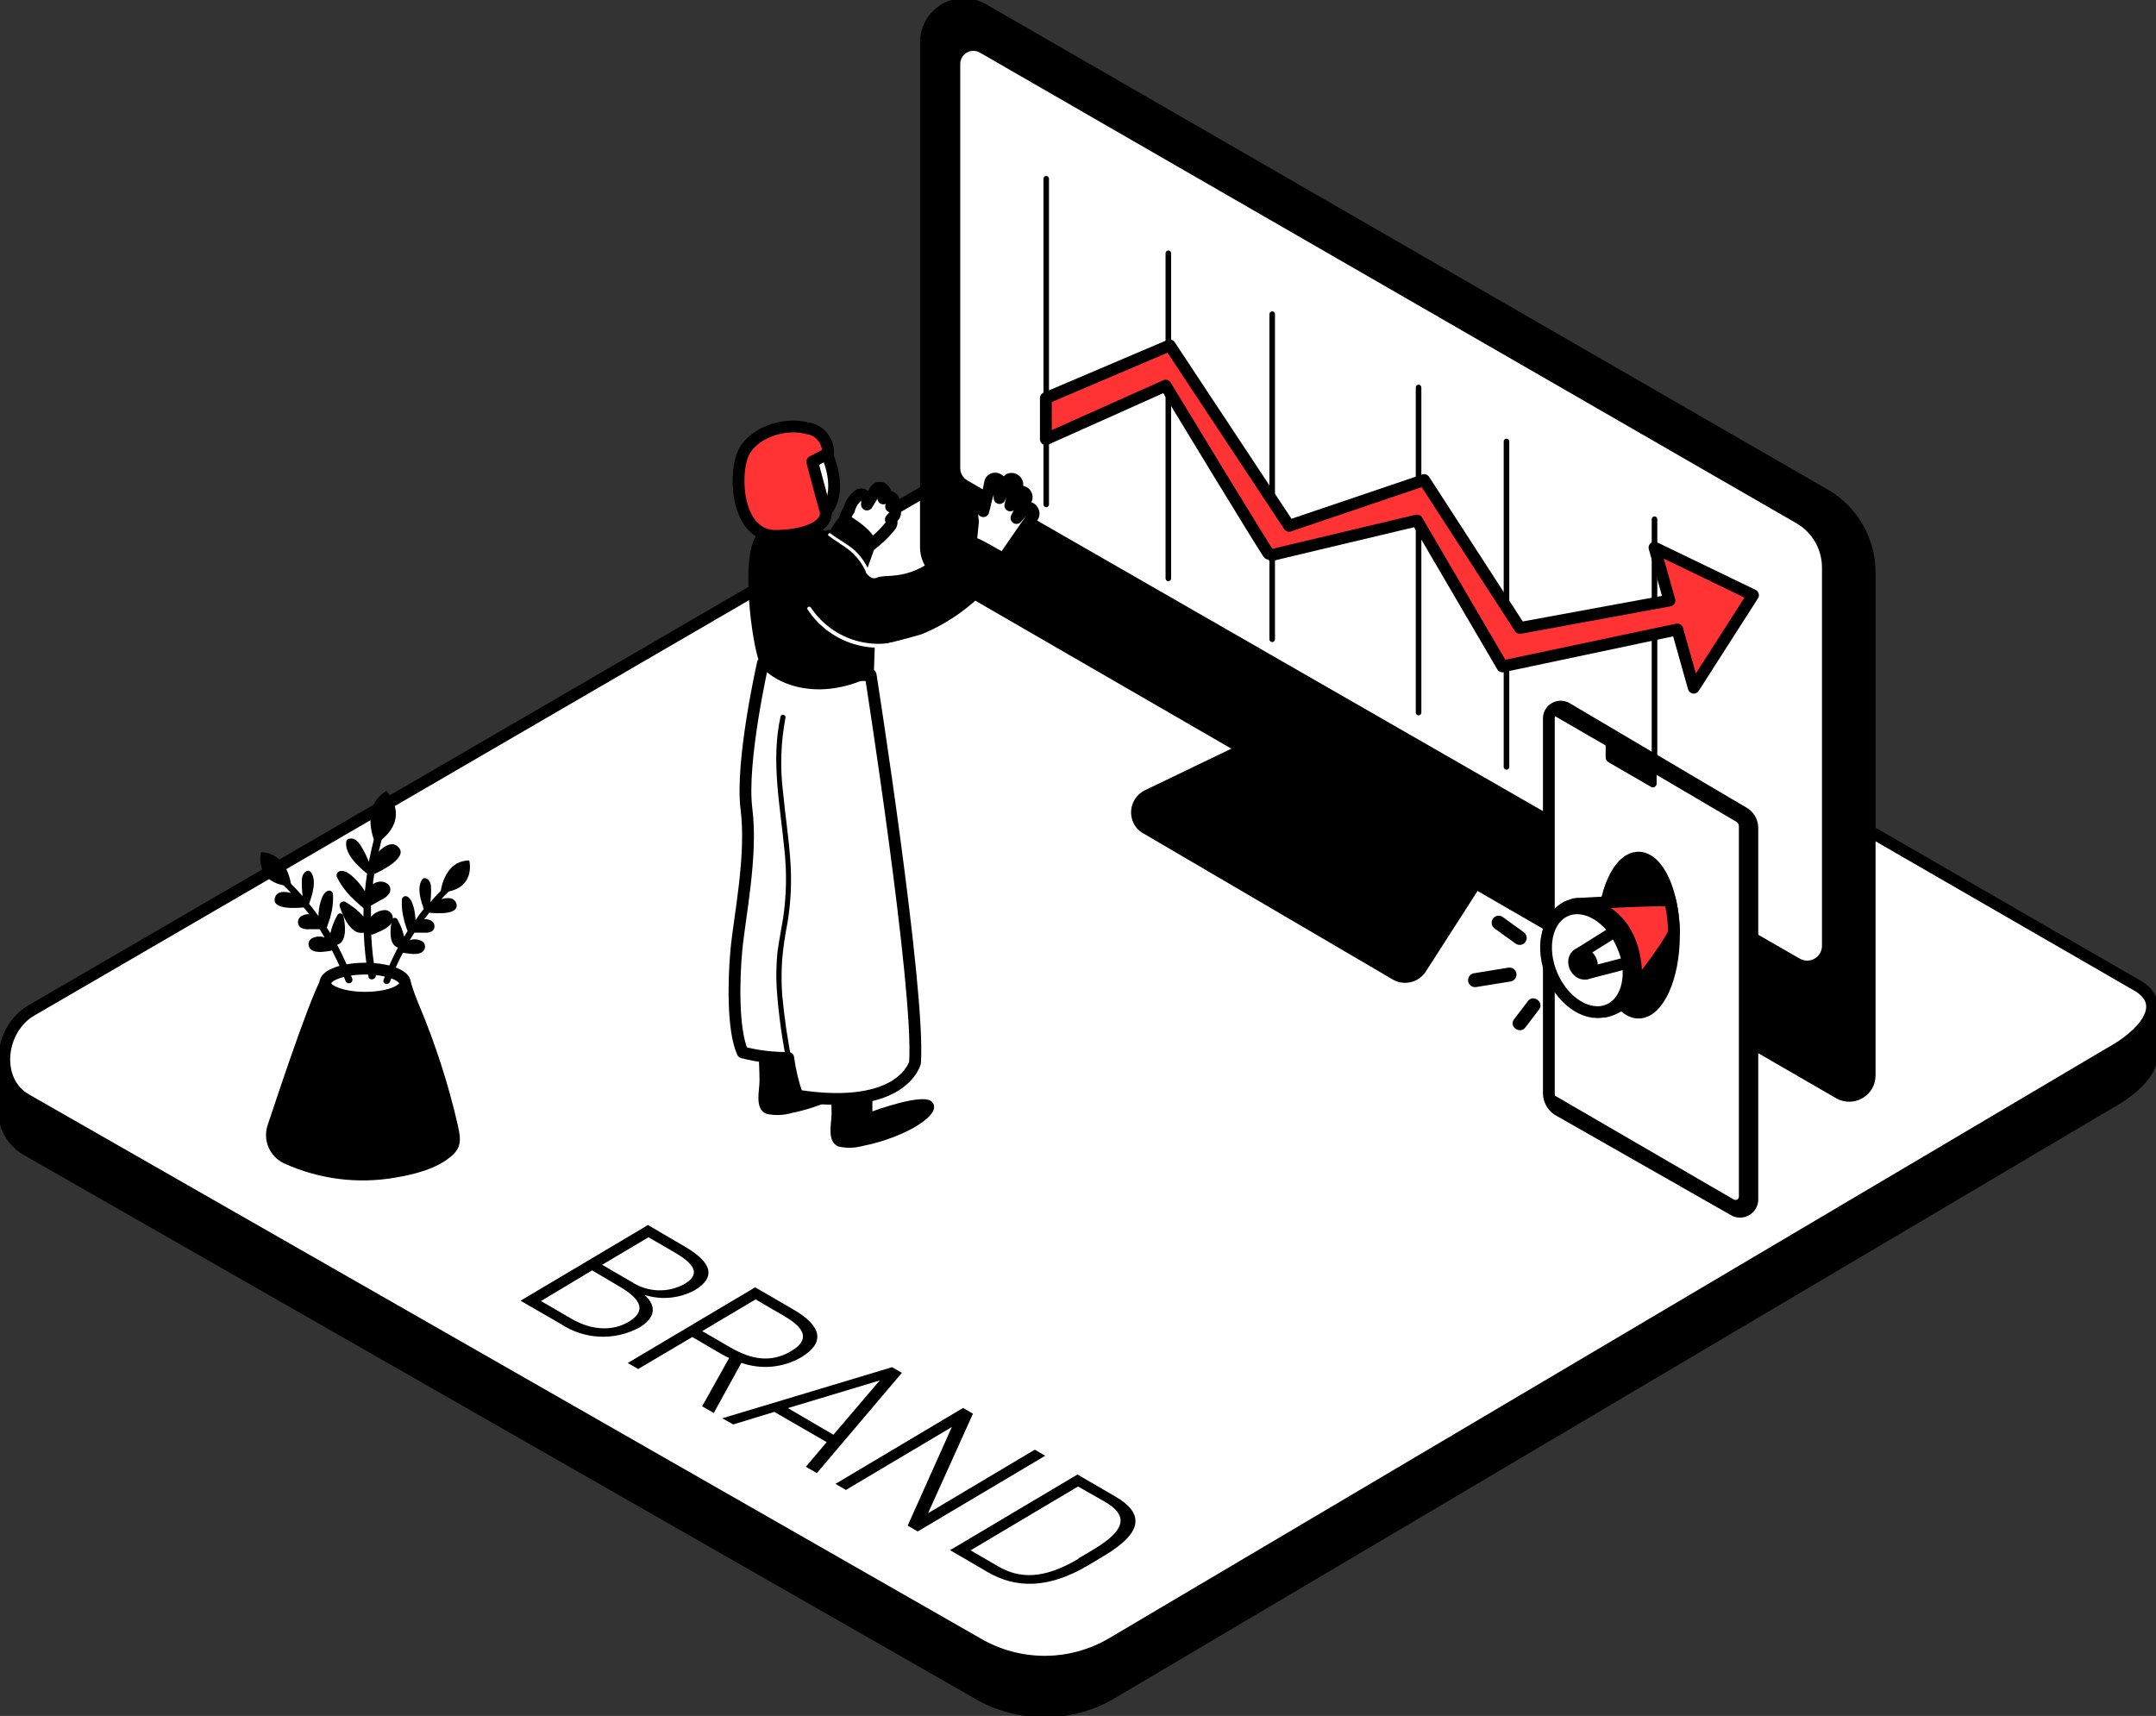 <svg width="446" height="355" viewBox="0 0 446 355" fill="none" xmlns="http://www.w3.org/2000/svg">
<rect x="0" y="0" width="446" height="355" fill="#333333" stroke="none"/>
<g clip-path="url(#clip0_1634_2213)">
<path d="M445.151 208.423H431.973L234.658 94.522C231.533 92.584 226.812 91.308 223.637 93.162L7.489 218.811H0.866V229.011C0.717 230.728 1.048 232.453 1.821 233.993C2.595 235.533 3.781 236.828 5.247 237.732L202.239 350.342C206.379 352.754 211.076 354.042 215.866 354.078C220.655 354.113 225.371 352.896 229.546 350.546L436.473 228.144C440.973 225.662 444.964 222.007 445.1 218.675L445.151 208.423Z" fill="black" stroke="black" stroke-width="2.441" stroke-linecap="round" stroke-linejoin="round"/>
<path d="M202.291 340.057L5.299 227.43C-1.307 223.588 -0.136 212.895 6.453 209.069L223.671 82.808C226.847 80.972 231.568 82.23 234.692 84.168L442.366 204.037C448.785 208.032 443.147 214.238 436.558 217.825L229.632 340.227C225.456 342.588 220.735 343.815 215.939 343.785C211.142 343.755 206.437 342.47 202.291 340.057Z" fill="white" stroke="black" stroke-width="2.441" stroke-linecap="round" stroke-linejoin="round"/>
<path d="M307.545 181.393L294.961 200.977C294.26 202.076 293.166 202.865 291.903 203.181C290.639 203.497 289.303 203.317 288.168 202.677L236.458 172.383C235.581 171.89 234.881 171.135 234.454 170.224C233.895 169.017 233.829 167.64 234.27 166.386C234.711 165.131 235.624 164.099 236.814 163.509L258.67 152.986" fill="black"/>
<path d="M386.767 118.458V222.5C386.76 223.238 386.568 223.964 386.206 224.608C385.642 225.571 384.722 226.273 383.645 226.563C382.568 226.852 381.42 226.706 380.45 226.155L194.819 118.849C193.824 118.276 192.998 117.452 192.422 116.458C191.847 115.464 191.543 114.336 191.541 113.188V8.721C191.548 7.338 191.911 5.98 192.594 4.777C193.638 2.973 195.354 1.657 197.367 1.118C199.379 0.579 201.522 0.862 203.327 1.904L377.546 102.376C380.357 104.011 382.689 106.357 384.308 109.18C385.927 112.003 386.775 115.203 386.767 118.458Z" fill="black" stroke="black" stroke-width="2.441" stroke-linecap="round" stroke-linejoin="round"/>
<path d="M201.357 9.299C200.837 9.301 200.323 9.406 199.844 9.607C199.365 9.808 198.93 10.102 198.564 10.471C198.198 10.841 197.909 11.279 197.712 11.76C197.515 12.242 197.415 12.757 197.417 13.277V96.817C197.415 97.558 197.608 98.286 197.978 98.928C198.348 99.57 198.881 100.103 199.523 100.472L371.721 199.396C372.367 199.767 373.099 199.961 373.844 199.957C374.976 199.957 376.062 199.508 376.864 198.709C377.666 197.909 378.119 196.824 378.123 195.69V117.37C378.115 115.297 377.561 113.263 376.518 111.472C375.474 109.681 373.978 108.197 372.18 107.17L203.344 9.843C202.742 9.486 202.056 9.298 201.357 9.299Z" fill="white" stroke="black" stroke-width="2.441" stroke-linecap="round" stroke-linejoin="round"/>
<path d="M216.436 36.398C216.587 36.402 216.729 36.465 216.834 36.573C216.938 36.681 216.997 36.825 216.997 36.976V104.246C217.011 104.329 217.007 104.414 216.985 104.495C216.963 104.577 216.924 104.652 216.87 104.717C216.816 104.781 216.748 104.833 216.672 104.869C216.595 104.904 216.512 104.922 216.428 104.922C216.344 104.922 216.261 104.904 216.184 104.869C216.108 104.833 216.04 104.781 215.986 104.717C215.932 104.652 215.893 104.577 215.871 104.495C215.849 104.414 215.845 104.329 215.859 104.246V36.976C215.859 36.822 215.92 36.675 216.028 36.567C216.136 36.459 216.283 36.398 216.436 36.398Z" fill="black"/>
<path d="M241.689 51.817C241.842 51.817 241.989 51.878 242.097 51.986C242.205 52.095 242.266 52.242 242.266 52.395V119.665C242.266 119.818 242.205 119.965 242.097 120.074C241.989 120.182 241.842 120.243 241.689 120.243C241.536 120.243 241.389 120.182 241.28 120.074C241.172 119.965 241.111 119.818 241.111 119.665V52.395C241.111 52.242 241.172 52.095 241.28 51.986C241.389 51.878 241.536 51.817 241.689 51.817Z" fill="black"/>
<path d="M263.171 64.414C263.324 64.414 263.471 64.475 263.579 64.583C263.688 64.692 263.749 64.839 263.749 64.992V132.262C263.749 132.416 263.688 132.563 263.579 132.671C263.471 132.779 263.324 132.84 263.171 132.84C263.018 132.84 262.871 132.779 262.763 132.671C262.655 132.563 262.594 132.416 262.594 132.262V64.992C262.594 64.839 262.655 64.692 262.763 64.583C262.871 64.475 263.018 64.414 263.171 64.414Z" fill="black"/>
<path d="M293.45 79.578C293.604 79.578 293.75 79.639 293.859 79.748C293.967 79.856 294.028 80.003 294.028 80.156V147.426C294.028 147.58 293.967 147.727 293.859 147.835C293.75 147.944 293.604 148.005 293.45 148.005C293.297 148.005 293.15 147.944 293.042 147.835C292.934 147.727 292.873 147.58 292.873 147.426V80.156C292.873 80.003 292.934 79.856 293.042 79.748C293.15 79.639 293.297 79.578 293.45 79.578Z" fill="black"/>
<path d="M311.638 90.764C311.714 90.764 311.789 90.779 311.859 90.808C311.929 90.838 311.993 90.88 312.046 90.934C312.1 90.987 312.142 91.051 312.171 91.121C312.2 91.192 312.215 91.267 312.215 91.343V158.664C312.215 158.817 312.155 158.964 312.046 159.072C311.938 159.181 311.791 159.242 311.638 159.242C311.485 159.242 311.338 159.181 311.23 159.072C311.121 158.964 311.061 158.817 311.061 158.664V91.343C311.061 91.267 311.075 91.192 311.104 91.121C311.134 91.051 311.176 90.987 311.23 90.934C311.283 90.88 311.347 90.838 311.417 90.808C311.487 90.779 311.562 90.764 311.638 90.764Z" fill="black"/>
<path d="M342.256 106.83C342.409 106.83 342.556 106.891 342.664 106.999C342.773 107.108 342.834 107.255 342.834 107.408V174.678C342.834 174.831 342.773 174.978 342.664 175.087C342.556 175.195 342.409 175.256 342.256 175.256C342.103 175.256 341.956 175.195 341.848 175.087C341.74 174.978 341.679 174.831 341.679 174.678V107.408C341.679 107.332 341.694 107.257 341.723 107.187C341.752 107.117 341.794 107.053 341.848 106.999C341.901 106.945 341.965 106.903 342.035 106.874C342.105 106.845 342.18 106.83 342.256 106.83Z" fill="black"/>
<path d="M362.635 123.133L342.257 113.29L345.347 124.238L314.423 129.916L294.605 99.316L266.669 108.785L241.978 71.452L216.352 82.366V90.867L241.128 79.782C241.128 79.782 262.407 114.922 262.696 114.922L293.127 107.68L310.789 137.872L346.978 130.222L350.374 142.275L362.635 123.133Z" fill="#FF3333"/>
<path d="M362.635 123.133L342.257 113.29L345.347 124.238L314.423 129.916L294.605 99.316L266.669 108.785L241.978 71.452L216.352 82.366V90.867L241.128 79.782C241.128 79.782 262.407 114.922 262.696 114.922L293.127 107.68L310.789 137.872L346.978 130.222L350.374 142.275L362.635 123.133Z" stroke="black" stroke-width="2.441" stroke-linecap="round" stroke-linejoin="round"/>
<path d="M324.085 146.525C332.78 151.626 354.28 164.41 360.699 168.15C361.248 168.469 361.704 168.928 362.02 169.481C362.336 170.033 362.501 170.659 362.499 171.295V247.949C362.528 248.387 362.445 248.826 362.257 249.223C362.069 249.619 361.782 249.961 361.424 250.215C361.066 250.469 360.649 250.627 360.213 250.674C359.777 250.721 359.336 250.655 358.933 250.482L322.778 229.895C322.077 229.564 321.482 229.043 321.062 228.391C320.641 227.739 320.412 226.982 320.4 226.206V148.616C320.404 148.187 320.52 147.765 320.738 147.395C320.955 147.024 321.266 146.718 321.64 146.506C322.013 146.294 322.436 146.184 322.865 146.188C323.295 146.191 323.715 146.308 324.085 146.525Z" fill="white" stroke="black" stroke-width="2.441" stroke-linecap="round" stroke-linejoin="round"/>
<path d="M320.639 147.562L332.152 154.227V156.675C332.151 156.882 332.205 157.087 332.31 157.266C332.414 157.446 332.565 157.594 332.747 157.695L341.544 162.795C341.631 162.846 341.729 162.879 341.829 162.892C341.93 162.906 342.033 162.899 342.131 162.872C342.229 162.845 342.32 162.799 342.4 162.736C342.48 162.673 342.547 162.595 342.596 162.506C342.664 162.387 342.699 162.252 342.698 162.115V160.313L359.205 170.02C359.361 170.112 359.491 170.244 359.58 170.402C359.669 170.56 359.716 170.739 359.714 170.921V247.524C359.719 247.617 359.705 247.71 359.673 247.797C359.641 247.885 359.592 247.965 359.529 248.033C359.465 248.101 359.389 248.156 359.304 248.194C359.22 248.232 359.128 248.253 359.035 248.255C358.898 248.256 358.763 248.221 358.644 248.153L320.384 225.934C320.317 226.62 320.44 227.311 320.74 227.932C321.039 228.552 321.504 229.079 322.082 229.453C324.069 230.728 358.933 250.465 358.933 250.465C359.296 250.645 359.697 250.732 360.101 250.72C360.506 250.708 360.901 250.596 361.252 250.394C361.603 250.192 361.899 249.907 362.113 249.564C362.328 249.22 362.455 248.829 362.482 248.425V171.295C362.485 170.719 362.351 170.15 362.091 169.636C361.831 169.121 361.453 168.676 360.988 168.337C359.392 167.181 324.086 146.525 324.086 146.525C323.504 146.209 322.821 146.135 322.185 146.319C321.549 146.504 321.012 146.932 320.69 147.511L320.639 147.562Z" fill="black"/>
<path d="M338.945 209.495C342.996 209.495 346.281 202.317 346.281 193.463C346.281 184.609 342.996 177.432 338.945 177.432C334.893 177.432 331.608 184.609 331.608 193.463C331.608 202.317 334.893 209.495 338.945 209.495Z" fill="black" stroke="black" stroke-width="2.441" stroke-linecap="round" stroke-linejoin="round"/>
<path d="M345.517 186.425C344.328 185.881 325.682 187.054 325.682 187.054L337.399 205.551C337.399 205.551 344.532 196.693 346.298 192.919C346.267 190.733 346.005 188.556 345.517 186.425Z" fill="#FF3333" stroke="black" stroke-width="2.441" stroke-linecap="round" stroke-linejoin="round"/>
<path d="M320.23 193.123C320.23 192.919 322.183 184.232 330.793 187.938C338.571 191.338 338.809 201.215 338.282 203.647C337.834 205.075 337.006 206.355 335.888 207.349C334.769 208.343 333.401 209.014 331.931 209.291" fill="black"/>
<path d="M320.23 193.123C320.23 192.919 322.183 184.232 330.793 187.938C338.571 191.338 338.809 201.215 338.282 203.647C337.834 205.075 337.006 206.355 335.888 207.349C334.769 208.343 333.401 209.014 331.931 209.291" stroke="black" stroke-width="2.441" stroke-linecap="round" stroke-linejoin="round"/>
<path d="M332.799 208.923C336.826 207.177 338.103 201.165 335.65 195.496C333.197 189.827 327.944 186.647 323.916 188.394C319.888 190.14 318.612 196.152 321.064 201.821C323.517 207.49 328.771 210.67 332.799 208.923Z" fill="white" stroke="black" stroke-width="2.441" stroke-linecap="round" stroke-linejoin="round"/>
<path d="M336.788 199.158L328.297 201.368L326.446 197.458L334.054 192.681C335.355 194.654 336.282 196.85 336.788 199.158Z" fill="white" stroke="black" stroke-width="2.441" stroke-linecap="round" stroke-linejoin="round"/>
<path d="M328.452 201.299C329.313 200.861 329.57 199.637 329.026 198.566C328.482 197.494 327.343 196.981 326.482 197.419C325.621 197.857 325.364 199.081 325.908 200.152C326.452 201.224 327.591 201.737 328.452 201.299Z" fill="black" stroke="black" stroke-width="2.441" stroke-linecap="round" stroke-linejoin="round"/>
<path d="M310.873 189.723L315.221 192.868C315.532 193.094 315.74 193.433 315.801 193.813C315.861 194.192 315.769 194.58 315.543 194.891C315.318 195.202 314.979 195.411 314.6 195.472C314.221 195.532 313.833 195.44 313.523 195.214L309.175 192.086C308.862 191.861 308.651 191.52 308.589 191.139C308.527 190.758 308.619 190.368 308.844 190.055C309.069 189.741 309.41 189.53 309.79 189.468C310.171 189.406 310.56 189.498 310.873 189.723Z" fill="black"/>
<path d="M304.913 201.351L312.029 200.195C312.407 200.132 312.795 200.222 313.107 200.445C313.419 200.668 313.63 201.007 313.693 201.385C313.756 201.764 313.666 202.152 313.443 202.465C313.22 202.777 312.882 202.988 312.504 203.051L305.355 204.207C305.167 204.236 304.976 204.228 304.792 204.183C304.608 204.138 304.434 204.058 304.281 203.945C304.128 203.833 303.999 203.692 303.9 203.53C303.802 203.368 303.736 203.188 303.707 203C303.678 202.813 303.687 202.621 303.732 202.437C303.776 202.253 303.857 202.079 303.969 201.926C304.081 201.773 304.222 201.643 304.384 201.545C304.546 201.446 304.726 201.38 304.913 201.351Z" fill="black"/>
<path d="M313.2 210.888L316.07 207.114C317.191 205.635 319.467 207.335 318.397 208.814L315.544 212.571C314.406 214.051 312.062 212.367 313.2 210.888Z" fill="black"/>
<path d="M141.648 257.894C147.507 261.294 148.05 264.354 143.686 266.939C142.114 267.786 140.389 268.306 138.611 268.47C136.834 268.634 135.043 268.437 133.343 267.891C135.857 270.186 135.653 272.668 132.172 274.691C129.688 276.018 126.894 276.656 124.08 276.536C121.267 276.416 118.537 275.544 116.175 274.011L107.684 269.098L134.04 253.44L141.648 257.894ZM111.912 269.166L118.229 272.838C122.662 275.405 126.924 275.32 130.015 273.484C133.564 271.376 132.987 268.979 128.113 266.14L122.492 262.824L111.912 269.166ZM124.564 261.668L130.66 265.204C132.26 266.26 134.115 266.861 136.029 266.945C137.943 267.029 139.843 266.592 141.529 265.681C144.212 264.099 144.823 262.161 139.576 259.118L134.142 255.973L124.564 261.668Z" fill="black"/>
<path d="M145.247 290.943L150.834 280.947C150.217 280.669 149.616 280.357 149.034 280.012L143.209 276.612L132.018 283.225L129.861 281.984L156.218 266.326L164.216 270.968C170.007 274.368 170.754 277.768 165.761 280.794C163.901 281.872 161.83 282.533 159.69 282.733C157.549 282.932 155.392 282.665 153.365 281.95L147.659 292.32L145.247 290.943ZM151.106 278.771C155.606 281.389 159.597 281.899 163.588 279.57C167.579 277.241 166.645 274.827 162.144 272.226L156.302 268.826L145.264 275.388L151.106 278.771Z" fill="black"/>
<path d="M149.408 293.425L184.544 282.851L186.565 284.024L168.972 304.764L166.696 303.455L171.009 298.355L160.175 292.099L151.684 294.7L149.408 293.425ZM162.994 291.317L172.402 296.825L181.997 285.588L162.994 291.317Z" fill="black"/>
<path d="M216.215 301.177L189.842 316.834L187.77 315.627L196.907 295.227L174.983 308.249L172.826 306.991L199.233 291.283L201.271 292.473L191.982 313.06L214.059 299.919L216.215 301.177Z" fill="black"/>
<path d="M196.533 320.71L222.889 305.053L230.701 309.592C236.39 312.89 236.9 316.817 228.375 321.883L225.25 323.753C216.759 328.854 209.966 328.548 204.328 325.249L196.533 320.71ZM223.093 322.41L226.218 320.557C233.435 316.256 233.011 313.298 228.629 310.731L223.008 307.535L200.779 320.744L206.434 324.025C210.781 326.576 215.757 326.848 223.093 322.495V322.41Z" fill="black"/>
<path d="M68.301 202.048C66.875 202.167 59.607 223.86 56.516 233.176C56.112 234.394 56.17 235.717 56.677 236.896C57.184 238.074 58.106 239.025 59.267 239.568C66.247 242.751 74.026 243.747 81.581 242.424C85.351 241.778 89.852 240.724 92.756 238.106C94.454 236.627 93.893 234.995 93.503 233.006C91.572 224.598 88.918 216.374 85.572 208.423C85.131 207.318 84.672 206.213 84.281 205.023C84.044 204.377 83.823 203.085 83.076 202.728C75.264 198.988 70.017 201.827 68.301 202.048Z" fill="black" stroke="black" stroke-width="2.441" stroke-linecap="round" stroke-linejoin="round"/>
<path d="M75.537 206.418C80.095 206.418 83.79 205.07 83.79 203.408C83.79 201.747 80.095 200.399 75.537 200.399C70.978 200.399 67.283 201.747 67.283 203.408C67.283 205.07 70.978 206.418 75.537 206.418Z" fill="white" stroke="black" stroke-width="2.441" stroke-linecap="round" stroke-linejoin="round"/>
<path d="M80.631 203.204C81.396 201.132 82.292 199.111 83.314 197.152C83.397 197.174 83.485 197.174 83.569 197.152C84.672 197.288 86.473 197.679 87.424 196.897C87.554 196.788 87.663 196.655 87.746 196.506C87.834 196.355 87.891 196.187 87.914 196.013C87.937 195.84 87.925 195.663 87.879 195.494C87.833 195.325 87.754 195.166 87.647 195.028C87.54 194.89 87.406 194.774 87.254 194.687C86.87 194.493 86.453 194.377 86.024 194.344C85.596 194.312 85.165 194.365 84.757 194.5C85.063 193.99 85.386 193.463 85.725 192.953H87.678C88.26 193.027 88.851 192.926 89.376 192.664C89.554 192.514 89.698 192.329 89.801 192.12C89.916 191.797 89.905 191.442 89.769 191.127C89.634 190.811 89.384 190.559 89.071 190.42C88.668 190.211 88.215 190.123 87.763 190.165C88.103 189.706 88.46 189.264 88.799 188.822C90.243 188.992 95.32 189.332 94.352 186.799C93.928 185.66 92.654 185.66 91.278 186.017C91.754 185.507 92.178 185.065 92.756 184.504C92.875 184.387 92.943 184.227 92.945 184.06C92.946 183.892 92.882 183.731 92.764 183.612C92.647 183.492 92.488 183.424 92.32 183.422C92.153 183.421 91.992 183.486 91.873 183.603C90.871 184.572 89.92 185.592 89.02 186.629C89.158 185.627 89.204 184.614 89.156 183.603C89.156 182.855 88.884 181.903 88.018 181.699C87.912 181.667 87.799 181.664 87.691 181.691C87.583 181.718 87.485 181.773 87.407 181.852C86.116 183.552 87.067 186.306 87.661 188.057C87.033 188.822 86.439 189.604 85.963 190.369C85.927 189.468 85.796 188.574 85.573 187.7C85.335 186.884 84.893 185.575 83.993 185.405C83.894 185.391 83.792 185.397 83.695 185.423C83.598 185.449 83.507 185.494 83.428 185.556C83.348 185.618 83.282 185.695 83.234 185.783C83.185 185.871 83.154 185.968 83.144 186.068C83.047 187.536 83.208 189.009 83.62 190.42C83.62 190.658 83.738 190.896 83.806 191.134C83.959 191.627 84.129 192.137 84.316 192.63L83.603 193.786C83.311 192.531 82.842 191.323 82.21 190.199C82.129 190.063 82.003 189.961 81.853 189.91C81.689 189.863 81.513 189.883 81.363 189.966C81.213 190.049 81.103 190.188 81.055 190.352C80.767 191.848 80.291 195.282 82.21 195.996H82.346C81.204 198.141 80.211 200.362 79.374 202.643C79.034 203.561 80.24 203.884 80.631 203.204Z" fill="black"/>
<path d="M97.052 178.01C91.686 178.112 91.143 184.657 91.143 184.657C98.649 184.232 97.103 178.01 97.052 178.01Z" fill="black"/>
<path d="M71.511 203.034C70.71 200.837 69.762 198.696 68.675 196.625C68.596 196.669 68.51 196.698 68.42 196.71C67.249 196.863 65.33 197.271 64.328 196.438C64.195 196.343 64.089 196.214 64.022 196.064C63.925 195.905 63.86 195.729 63.832 195.544C63.804 195.36 63.813 195.172 63.859 194.991C63.905 194.81 63.987 194.641 64.099 194.492C64.212 194.344 64.353 194.219 64.514 194.126C64.919 193.921 65.36 193.799 65.812 193.766C66.264 193.734 66.718 193.793 67.147 193.939C66.824 193.429 66.484 192.834 66.128 192.239H64.056C63.431 192.322 62.797 192.209 62.239 191.916C62.002 191.756 61.823 191.523 61.73 191.253C61.664 191.077 61.635 190.889 61.642 190.702C61.65 190.514 61.694 190.329 61.773 190.159C61.852 189.988 61.964 189.835 62.102 189.708C62.24 189.58 62.402 189.482 62.579 189.417C63.006 189.191 63.49 189.096 63.971 189.145L62.816 187.734C61.288 187.887 55.922 188.261 56.923 185.575C57.382 184.385 58.758 184.368 60.201 184.742C59.692 184.198 59.25 183.739 58.639 183.144C58.513 183.02 58.441 182.851 58.439 182.674C58.438 182.497 58.506 182.327 58.63 182.201C58.754 182.074 58.923 182.002 59.1 182.001C59.276 181.999 59.447 182.068 59.573 182.192C60.626 183.229 61.645 184.3 62.612 185.405C62.463 184.341 62.406 183.266 62.443 182.192C62.443 181.325 62.681 180.492 63.597 180.169C63.712 180.143 63.831 180.147 63.944 180.179C64.057 180.212 64.16 180.273 64.243 180.356C65.618 182.056 64.599 185.065 63.971 186.935V187.02C64.633 187.819 65.262 188.72 65.873 189.502C65.89 188.548 66.027 187.6 66.281 186.68C66.518 185.847 66.977 184.453 67.979 184.266C68.136 184.231 68.301 184.251 68.446 184.322C68.591 184.393 68.708 184.511 68.777 184.657C68.843 184.752 68.879 184.865 68.879 184.98C68.978 186.535 68.8 188.095 68.353 189.587C68.353 189.842 68.217 190.097 68.132 190.335C67.962 190.862 67.792 191.389 67.605 191.916C67.86 192.29 68.098 192.681 68.335 193.072C68.648 191.745 69.145 190.469 69.813 189.281C69.9 189.144 70.032 189.042 70.186 188.992C70.358 188.945 70.541 188.966 70.696 189.052C70.852 189.138 70.967 189.281 71.019 189.451C71.409 191.049 71.902 194.67 69.864 195.435H69.728C70.934 197.707 71.984 200.059 72.87 202.473C73.124 203.442 71.868 203.748 71.511 203.034Z" fill="black"/>
<path d="M53.986 176.31C59.675 176.429 60.252 183.348 60.252 183.348C52.339 182.923 53.986 176.31 53.986 176.31Z" fill="black"/>
<path d="M77.71 201.623C77.217 198.882 76.91 196.11 76.793 193.327C76.894 193.343 76.997 193.343 77.098 193.327C78.406 192.766 80.614 192.052 81.157 190.59C81.229 190.394 81.269 190.187 81.276 189.978C81.276 189.527 81.097 189.095 80.778 188.776C80.46 188.457 80.028 188.278 79.578 188.278C79.036 188.312 78.507 188.452 78.02 188.692C77.534 188.931 77.099 189.264 76.742 189.672C76.742 188.907 76.742 188.142 76.742 187.36L78.881 186.153C79.581 185.872 80.175 185.379 80.579 184.742C81.208 183.433 80.053 182.379 78.746 182.379C78.172 182.401 77.617 182.59 77.149 182.923C77.149 182.209 77.336 181.512 77.438 180.815C79.136 180.05 84.842 177.194 82.193 175.052C81.004 174.134 79.578 174.95 78.338 176.191C78.542 175.341 78.746 174.491 78.983 173.607C79.018 173.423 78.986 173.233 78.892 173.07C78.799 172.908 78.65 172.785 78.474 172.723C78.275 172.652 78.057 172.662 77.866 172.751C77.675 172.84 77.528 173.001 77.455 173.199C77.013 174.899 76.64 176.599 76.3 178.299C75.839 177.116 75.271 175.978 74.602 174.899C74.058 174.083 73.277 173.199 72.19 173.539C72.054 173.57 71.929 173.64 71.83 173.739C71.731 173.838 71.661 173.963 71.63 174.1C71.256 176.735 74.092 179.2 75.859 180.696H75.943C75.757 181.903 75.604 183.144 75.485 184.385C74.894 183.419 74.186 182.528 73.379 181.733C72.632 181.019 71.375 179.863 70.221 180.254C70.04 180.313 69.884 180.43 69.777 180.587C69.67 180.744 69.617 180.931 69.626 181.121C69.625 181.258 69.66 181.393 69.728 181.512C70.556 183.169 71.672 184.666 73.022 185.932C73.236 186.155 73.463 186.365 73.702 186.561C74.194 187.02 74.687 187.462 75.196 187.887V189.587C74.091 188.395 72.815 187.375 71.409 186.561C71.321 186.523 71.225 186.504 71.129 186.504C71.033 186.504 70.937 186.523 70.849 186.561C70.747 186.583 70.65 186.625 70.566 186.686C70.481 186.746 70.409 186.823 70.355 186.912C70.301 187.002 70.265 187.101 70.251 187.204C70.237 187.307 70.244 187.413 70.271 187.513C70.866 189.383 72.53 193.412 75.077 192.97H75.247C75.364 196.038 75.693 199.094 76.232 202.116C76.487 203.034 77.998 202.609 77.71 201.623Z" fill="black"/>
<path d="M79.935 163.611C74.144 167.164 77.71 174.627 77.71 174.627C85.573 169.459 79.935 163.662 79.935 163.611Z" fill="black"/>
<path d="M171.264 117.625C171.502 117.859 171.822 117.989 172.155 117.989C172.489 117.989 172.809 117.859 173.047 117.625L177.547 113.732C177.973 113.517 178.387 113.279 178.787 113.018C178.949 113.108 179.133 113.148 179.318 113.133C179.502 113.118 179.678 113.048 179.823 112.933C181.459 111.774 182.922 110.389 184.17 108.819C184.326 108.634 184.42 108.406 184.442 108.166C184.463 107.926 184.41 107.685 184.289 107.476L184.917 106.779C185.002 106.658 185.071 106.526 185.121 106.388C185.224 106.074 185.2 105.733 185.054 105.437C184.908 105.142 184.651 104.915 184.34 104.807L184.68 104.348C185.58 103.192 183.661 102.07 182.744 103.124C182.852 102.967 182.949 102.802 183.032 102.631C183.729 101.339 181.742 100.166 181.046 101.475C180.532 102.473 179.965 103.444 179.347 104.382C179.381 104.06 179.381 103.735 179.347 103.413C179.262 102.631 178.277 101.883 177.564 102.478C176.603 103.245 175.922 104.309 175.628 105.504C174.338 107.204 174.711 109.72 173.319 111.352L172.011 113.052L171.587 110.825C171.434 112.525 171.298 114.225 171.23 115.925H171.502L171.332 116.061L171.213 116.18C171.212 116.263 171.192 116.345 171.154 116.419C171.115 116.493 171.06 116.557 170.992 116.605C170.962 116.785 170.971 116.968 171.018 117.144C171.064 117.32 171.148 117.484 171.264 117.625Z" fill="white" stroke="black" stroke-width="2.441" stroke-linecap="round" stroke-linejoin="round"/>
<path d="M200.728 113.307L206.825 116.707L213.533 107.017C214.484 105.912 212.853 104.246 211.835 105.317L210.272 107.17C210.884 105.895 211.546 104.637 212.242 103.396C212.382 103.141 212.419 102.843 212.347 102.562C212.274 102.28 212.097 102.038 211.851 101.883C211.723 101.801 211.58 101.745 211.431 101.719C211.281 101.693 211.128 101.696 210.979 101.73C210.831 101.763 210.691 101.825 210.566 101.912C210.442 102 210.336 102.111 210.255 102.24C209.406 103.736 208.999 104.569 208.999 104.569C209.268 103.251 209.714 101.976 210.323 100.778C211.002 99.486 209.015 98.313 208.336 99.639C207.657 100.965 206.774 103.039 206.774 103.039C206.774 103.039 206.774 102.274 206.774 101.883C206.774 101.492 206.944 100.914 207.046 100.438C207.368 99.01 205.144 98.381 204.821 99.843C204.668 100.523 204.549 101.237 204.43 101.934C203.955 103.124 203.7 104.841 203.411 105.759C203.244 104.578 202.776 103.46 202.053 102.512C201.975 102.382 201.85 102.288 201.704 102.25C201.558 102.212 201.403 102.233 201.272 102.308C200.49 102.767 200.711 103.906 200.881 104.688C201.051 105.47 201.272 108.003 201.272 108.003L200.728 113.307Z" fill="white" stroke="black" stroke-width="2.441" stroke-linecap="round" stroke-linejoin="round"/>
<path d="M156.965 217.4C156.965 219.474 157.118 221.667 157.118 223.639C157.118 225.611 156.031 229.487 158.579 230.439C160.263 230.813 162.014 230.761 163.673 230.286C172.283 228.586 180.655 223.588 177.734 221.072C175.781 219.372 165.558 223.163 165.558 223.163V218.318" fill="black"/>
<path d="M171.875 224.166C171.875 226.24 172.028 228.433 172.028 230.405C172.028 232.377 170.941 236.253 173.489 237.205C175.173 237.58 176.924 237.527 178.583 237.052C187.193 235.352 195.565 230.354 192.644 227.838C190.692 226.138 180.468 229.929 180.468 229.929V225.084" fill="black"/>
<path d="M180.112 139.674H172.062V138.926L157.814 137.226C157.814 137.226 153.178 157.627 154.418 167.368C155.658 177.109 152.94 189.876 152.329 196.591C151.769 202.626 151.531 213.065 153.62 217.723C156.702 218.523 159.878 218.906 163.062 218.862C163.41 221.521 164.036 224.136 164.93 226.665C186.769 230.065 189.282 219.865 189.282 219.865C190.352 204.836 180.112 139.674 180.112 139.674Z" fill="white"/>
<path d="M180.112 139.674H172.062V138.926L157.814 137.226C157.814 137.226 153.178 157.627 154.418 167.368C155.658 177.109 152.94 189.876 152.329 196.591C151.769 202.626 151.531 213.065 153.62 217.723C156.702 218.523 159.878 218.906 163.062 218.862C163.41 221.521 164.036 224.136 164.93 226.665C186.769 230.065 189.282 219.865 189.282 219.865C190.352 204.836 180.112 139.674 180.112 139.674Z" stroke="black" stroke-width="2.441" stroke-linecap="round" stroke-linejoin="round"/>
<path d="M167.664 118.611C167.664 118.611 182.472 129.695 177.633 123.388C177.361 123.031 181.318 112.355 181.318 112.355C180.689 109.21 174.525 106.031 174.525 106.031C170.602 109.822 167.664 118.611 167.664 118.611Z" fill="black"/>
<path d="M159.869 94.522C158.511 97.701 160.039 100.37 161.313 102.461C162.586 104.552 168.105 110.145 171.298 105.198C174.491 100.251 170.602 93.008 170.602 92.873C170.364 90.781 161.211 91.359 159.869 94.522Z" fill="white" stroke="black" stroke-width="2.441" stroke-linecap="round" stroke-linejoin="round"/>
<path d="M168.122 98.942C168.118 99.166 168.027 99.379 167.869 99.538C167.711 99.696 167.497 99.787 167.273 99.792C165.983 99.622 162.841 99.061 163.435 97.123C163.575 96.725 163.858 96.393 164.228 96.192C164.598 95.991 165.03 95.935 165.439 96.035C166.348 96.236 167.162 96.74 167.749 97.463C167.856 97.587 167.926 97.739 167.95 97.902C167.974 98.064 167.951 98.231 167.885 98.381C167.961 98.453 168.021 98.54 168.062 98.636C168.103 98.733 168.123 98.837 168.122 98.942Z" fill="#FFE8E6"/>
<path d="M162.977 220.851C161.825 215.426 161.053 209.927 160.667 204.394C160.528 201.9 160.585 199.399 160.837 196.914C161.143 194.619 161.618 192.307 161.992 189.995C162.694 185.289 162.785 180.512 162.263 175.783C161.397 166.688 159.444 157.389 161.465 148.242C161.618 147.579 162.637 147.868 162.484 148.514C161.515 153.608 161.349 158.823 161.992 163.968C162.433 168.558 163.129 173.063 163.469 177.687C163.823 182.154 163.624 186.648 162.875 191.066C162.383 193.527 162.026 196.013 161.805 198.512C161.635 200.935 161.635 203.366 161.805 205.788C162.26 210.751 162.997 215.683 164.012 220.562C164.131 221.208 163.112 221.497 162.977 220.851Z" fill="black"/>
<path d="M208.743 114.786C210.747 115.653 203.088 123.048 202.477 123.609C199.072 126.805 195.12 129.362 190.81 131.157C189.944 131.497 180.961 133.843 180.961 133.656L180.757 139.674C167.783 146.253 158.68 140.099 157.322 137.532C155.776 134.659 153.45 117.982 155.776 112.185C158.103 106.388 163.011 108.479 163.894 108.479C177.479 108.479 177.904 120.872 181.334 119.546C183.593 118.407 189.384 121.246 198.316 110.859C201.339 109.907 205.653 113.494 208.743 114.786Z" fill="black"/>
<path d="M187.601 132.993C183.896 134.306 179.859 134.337 176.134 133.083C172.409 131.829 169.212 129.361 167.052 126.074C166.781 125.683 167.443 125.275 167.732 125.683C169.804 128.808 172.859 131.149 176.414 132.335C179.968 133.521 183.816 133.483 187.346 132.228C187.855 132.041 188.025 132.806 187.601 132.993Z" fill="white"/>
<path d="M179.178 118.441C178.462 116.768 177.376 115.28 176.002 114.089C174.593 112.865 172.861 111.981 171.4 110.825C171.094 110.57 171.536 110.128 171.842 110.383C173.404 111.624 175.238 112.491 176.715 113.783C178.01 114.978 179.04 116.432 179.738 118.05C179.891 118.475 179.348 118.798 179.178 118.441Z" fill="white"/>
<path d="M166.968 88.588C162.349 87.33 155.522 89.456 153.637 94.079C151.752 98.704 152.465 111.08 160.667 110.876C168.87 110.672 171.383 107.731 170.755 105.623C170.126 103.515 168.021 95.525 168.021 95.525L171.281 93.825C171.361 92.567 170.959 91.326 170.158 90.353C169.357 89.381 168.216 88.75 166.968 88.588Z" fill="#FF3333" stroke="black" stroke-width="2.441" stroke-linecap="round" stroke-linejoin="round"/>
</g>
<defs>
<clipPath id="clip0_1634_2213">
<rect width="446" height="355" fill="white"/>
</clipPath>
</defs>
</svg>
